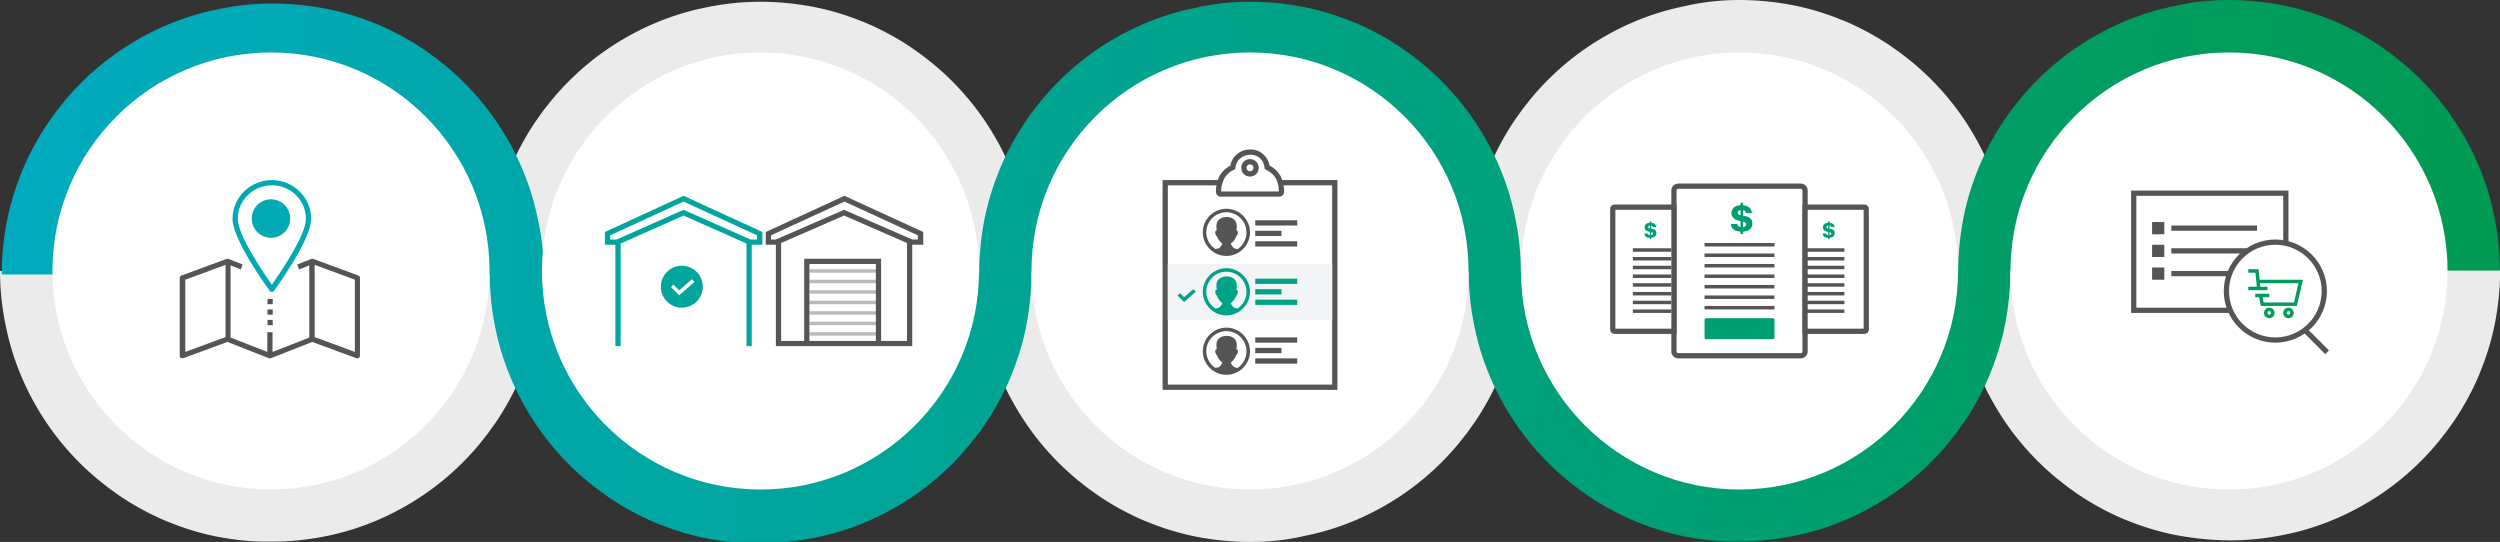 <?xml version="1.0" encoding="utf-8"?>
<!-- Generator: Adobe Illustrator 23.0.2, SVG Export Plug-In . SVG Version: 6.00 Build 0)  -->
<svg version="1.1" id="steps-desktop-2" xmlns="http://www.w3.org/2000/svg" xmlns:xlink="http://www.w3.org/1999/xlink" x="0px"
	 y="0px" viewBox="0 0 1430 310" style="enable-background:new 0 0 1430 310;" xml:space="preserve">
<rect x="0" y="0" width="1430" height="310" fill="#333333" stroke="none"/>
<style type="text/css">
	.st0{fill:#EBEBEB;}
	.st1{fill:url(#green_1_);}
	.st2{fill:#FFFFFF;}
	.st3{fill:#00A9B4;}
	.st4{fill:#555555;}
	.st5{fill:#BABABA;}
	.st6{fill:#00A69E;}
	.st7{fill:#F3F4F6;}
	.st8{fill-rule:evenodd;clip-rule:evenodd;fill:#555555;}
	.st9{fill:#00A288;}
	.st10{fill-rule:evenodd;clip-rule:evenodd;fill:#00A288;}
	.st11{fill:#FFFFFF;stroke:#555555;stroke-width:3;}
	.st12{fill:#009F71;}
	.st13{fill:none;stroke:#555555;stroke-width:3;}
	.st14{fill:#009C5C;}
</style>
<path id="grey" class="st0" d="M1149.9,154.2c0-10.3-1.1-20.5-3.2-30.6c-2-10-5-19.7-9-29.1c-3.9-9.2-8.7-18-14.3-26.3
	c-5.5-8.2-11.9-15.9-18.9-22.9s-14.7-13.3-22.9-18.9c-8.3-5.6-17.1-10.4-26.3-14.3c-9.4-3.9-19.1-7-29.1-9C1016,1.1,1005.5,0,995,0
	s-21,1.1-31.3,3.5c-10,2-19.7,5-29.1,9c-9.2,3.9-18,8.7-26.3,14.3c-8.2,5.5-15.9,11.9-22.9,18.9s-13.3,14.7-18.9,22.9
	c-5.6,8.3-10.4,17.1-14.3,26.3c-3.9,9.4-7,19.1-9,29.1c-2,10.2-3.1,20.7-3.1,31.2H589.9c0-10.3-1.1-20.5-3.2-30.6
	c-2-10-5-19.7-9-29.1c-3.9-9.2-8.7-18-14.3-26.3c-5.5-8.2-11.9-15.9-18.9-22.9S529.8,33,521.6,27.4c-8.3-5.6-17.1-10.4-26.3-14.3
	c-9.4-3.9-19.1-7-29.1-9C456,2.1,445.5,1,435,1s-21,1.1-31.4,3.3c-10,2-19.7,5-29.1,9c-9.2,3.9-18,8.7-26.3,14.3
	c-8.2,5.5-15.9,11.9-22.9,18.9S312,61.2,306.4,69.4c-5.6,8.3-10.4,17.1-14.3,26.3c-3.9,9.4-7,19.1-9,29.1c-1.9,9.9-3,20-3.1,30.2H0
	c0,10.5,1.1,21,3.3,31.4c2,10,5,19.7,9,29.1c3.9,9.2,8.7,18,14.3,26.3c5.5,8.2,11.9,15.9,18.9,22.9s14.7,13.3,22.9,18.9
	c8.3,5.6,17.1,10.4,26.3,14.3c9.4,3.9,19.1,7,29.1,9c10.2,2,20.7,3.1,31.4,2.9c10.5,0,20.9-1,31.2-3.1c10-2,19.7-5,29.1-9
	c9.2-3.9,18-8.7,26.3-14.3c8.2-5.5,15.9-11.9,22.9-18.9s13.3-14.7,18.9-22.9c5.6-8.3,10.4-17.1,14.3-26.3c3.9-9.4,7-19.1,9-29.1
	c1.9-9.9,3-20.2,3.1-30.4h250.1c0,10.3,1.1,20.5,3.2,30.6c2,10,5,19.7,9,29.1c3.9,9.2,8.7,18,14.3,26.3c5.5,8.2,11.9,15.9,18.9,22.9
	s14.7,13.3,22.9,18.9c8.3,5.6,17.1,10.4,26.3,14.3c9.4,3.9,19.1,7,29.1,9c10.2,2,20.7,3.1,31.2,3.1s21-1,31.4-3.5
	c10-2,19.7-5,29.1-9c9.2-3.9,18-8.7,26.3-14.3c8.2-5.5,15.9-11.9,22.9-18.9s13.3-14.7,18.9-22.9c5.6-8.3,10.4-17.1,14.3-26.3
	c3.9-9.4,7-19.1,9-29.1c2-10.2,3.1-20.7,3.1-31.2h250.1c0,10.3,1.1,20.5,3.2,30.6c2,10,5,19.7,9,29.1c3.9,9.2,8.7,18,14.3,26.3
	c5.5,8.2,11.9,15.9,18.9,22.9s14.7,13.3,22.9,18.9c8.3,5.6,17.1,10.4,26.3,14.3c9.4,3.9,19.1,7,29.1,9c10.2,2,20.7,3.1,31.5,3.2
	c10.5,0,20.9-1.1,31.2-3.2c10-2,19.7-5,29.1-9c9.2-3.9,18-8.7,26.3-14.3c8.2-5.5,15.9-11.9,22.9-18.9s13.3-14.7,18.9-22.9
	c5.6-8.3,10.4-17.1,14.3-26.3c3.9-9.4,7-19.1,9-29.1c2-10.2,3.1-20.7,3.1-31.2H1149.9z"/>
<linearGradient id="green_1_" gradientUnits="userSpaceOnUse" x1="1428.069" y1="169.743" x2="6.957917e-02" y2="134.033">
	<stop  offset="0" style="stop-color:#009A50"/>
	<stop  offset="1" style="stop-color:#00ABC0"/>
</linearGradient>
<path id="green" class="st1" d="M1426.7,123.6c-2-10-5-19.7-9-29.1c-3.9-9.2-8.7-18-14.3-26.3c-5.5-8.2-11.9-15.9-18.9-22.9
	s-14.7-13.3-22.9-18.9c-8.3-5.6-17.1-10.4-26.3-14.3c-9.4-3.9-19.1-7-29.1-9C1296,1.1,1285.5,0,1275,0s-21,1-31.3,3.5
	c-10,2-19.7,5-29.1,9c-9.2,3.9-18,8.7-26.3,14.3c-8.2,5.5-15.9,11.9-22.9,18.9s-13.3,14.7-18.9,22.9c-5.6,8.3-10.4,17.1-14.3,26.3
	c-3.9,9.4-7,19.1-9,29.1c-2,10.2-3.1,20.7-3.1,31.2H869.9c0-10.3-1.1-20.5-3.2-30.6c-2-10-5-19.7-9-29.1c-3.9-9.2-8.7-18-14.3-26.3
	c-5.5-8.2-11.9-15.9-18.9-22.9S809.8,33,801.6,27.4c-8.3-5.6-17.1-10.4-26.3-14.3c-9.4-3.9-19.1-7-29.1-9C736,2.1,725.5,1,715,1
	s-21,1.1-31.3,3.5c-10,2-19.7,5-29.1,9c-9.2,3.9-18,8.7-26.3,14.3c-8.2,5.5-15.9,11.9-22.9,18.9s-13.3,14.7-18.9,22.9
	c-5.6,8.3-10.4,17.1-14.3,26.3c-3.9,9.4-7,19.1-9,29.1c-2,10.2-3.1,20.7-3.1,31.2H311c0-10.2-1-20.5-3.3-30.6c-2-10-5-19.7-9-29.1
	c-3.9-9.2-8.7-18-14.3-26.3c-5.5-8.2-11.9-15.9-18.9-22.9S250.8,34,242.6,28.4c-8.3-5.6-17.1-10.4-26.3-14.3c-9.4-3.9-19.1-7-29.1-9
	C177,3.1,166.5,2,156,2s-21,1.1-31.4,3.3c-10,2-19.7,5-29.1,9c-9.2,3.9-18,8.7-26.3,14.3C61,34.1,53.3,40.5,46.3,47.5
	S33,62.2,27.4,70.4C21.8,78.7,17,87.5,13.1,96.7c-3.9,9.4-7,19.1-9,29.1C2.1,136,1,146.5,1,157h279.1c0.1,10.2,1.1,20.4,3.2,30.4
	c2,10,5,19.7,9,29.1c3.9,9.2,8.7,18,14.3,26.3c5.5,8.2,11.9,15.9,18.9,22.9s14.7,13.3,22.9,18.9c8.3,5.6,17.1,10.4,26.3,14.3
	c9.4,3.9,19.1,7,29.1,9c10.2,2,20.7,3.1,31.4,2.8c10.5,0,20.9-1.1,31.2-3.2c10-2,19.7-5,29.1-9c9.2-3.9,18-8.7,26.3-14.3
	c8.2-5.5,15.9-11.9,22.9-18.9s13.3-14.7,18.9-22.9c5.6-8.3,10.4-17.1,14.3-26.3c3.9-9.4,7-19.1,9-29.1c2-10.2,3.1-20.7,3.1-31.2
	h250.1c0,10.3,1.1,20.5,3.2,30.6c2,10,5,19.7,9,29.1c3.9,9.2,8.7,18,14.3,26.3c5.5,8.2,11.9,15.9,18.9,22.9s14.7,13.3,22.9,18.9
	c8.3,5.6,17.1,10.4,26.3,14.3c9.4,3.9,19.1,7,29.1,9c10.2,2,20.7,3.1,31.3,2.8c10.5,0,20.9-1.1,31.2-3.2c10-2,19.7-5,29.1-9
	c9.2-3.9,18-8.7,26.3-14.3c8.2-5.5,15.9-11.9,22.9-18.9s13.3-14.7,18.9-22.9c5.6-8.3,10.4-17.1,14.3-26.3c3.9-9.4,7-19.1,9-29.1
	c2-10.2,3.1-20.7,3.1-31.2h280C1429.9,144.3,1428.8,133.9,1426.7,123.6z"/>
<g id="circles">
	<path id="Path_11849" class="st2" d="M155,30c69,0,125,56,125,125s-56,125-125,125S30,224,30,155S86,30,155,30z"/>
	<path id="Path_11849-2" class="st2" d="M435,280c69,0,125-56,125-125S504,30,435,30S310,86,310,155S366,280,435,280z"/>
	<path id="Path_11849-3" class="st2" d="M715,30c69,0,125,56,125,125s-56,125-125,125s-125-56-125-125S646,30,715,30z"/>
	<path id="Path_11849-4" class="st2" d="M995,280c69,0,125-56,125-125S1064,30,995,30S870,86,870,155S926,280,995,280z"/>
	<path id="Path_11849-5" class="st2" d="M1275,30c69,0,125,56,125,125s-56,125-125,125s-125-56-125-125S1206,30,1275,30z"/>
</g>
<g id="enter-zip-code">
	<path class="st3" d="M155.5,167c-0.5,0-0.9-0.2-1.2-0.6c-0.9-1.2-21.3-29.2-21.3-41.2c0-12.2,10.1-22.2,22.5-22.2
		s22.5,10,22.5,22.2c0,12-20.4,40-21.3,41.2C156.4,166.8,156,167,155.5,167z M155.5,106c-10.8,0-19.5,8.6-19.5,19.2
		c0,9.4,15.1,31.4,19.5,37.7c4.4-6.3,19.5-28.3,19.5-37.7C175,114.6,166.3,106,155.5,106z"/>
	<path class="st3" d="M155,114c6.1,0,11,4.9,11,11c0,6.1-4.9,11-11,11s-11-4.9-11-11S148.9,114,155,114z"/>
	<path class="st4" d="M205,157.6l-25.8-9.5c-0.3-0.1-0.7-0.1-1.1,0l-8.1,3.2l1.1,2.8l5.8-2.3v41.3l-21,8.2V190h-3v11.3l-21-8.2
		v-41.3l5.8,2.3l1.1-2.8l-8.1-3.2c-0.3-0.1-0.7-0.1-1.1,0l-25.8,9.5c-0.6,0.2-1,0.8-1,1.4v44.5c0,0.5,0.2,1,0.6,1.2s0.9,0.3,1.4,0.2
		l25.3-9.3l23.7,9.3c0.4,0.1,0.7,0.1,1.1,0l23.7-9.3l25.3,9.3c0.2,0.1,0.3,0.1,0.5,0.1c0.3,0,0.6-0.1,0.9-0.3
		c0.4-0.3,0.6-0.7,0.6-1.2V159C206,158.4,205.6,157.8,205,157.6z M106,160l23-8.5v41.3l-23,8.5V160z M203,201.3l-23-8.5v-41.3
		l23,8.5V201.3z"/>
	<rect x="153" y="171" class="st4" width="3" height="3"/>
	<rect x="153" y="177" class="st4" width="3" height="3"/>
	<rect x="153" y="183" class="st4" width="3" height="3"/>
</g>
<g id="select-your-building">
	<g>
		<g>
			<rect x="463" y="154" class="st5" width="39.7" height="2"/>
			<rect x="463" y="160" class="st5" width="39.7" height="2"/>
			<rect x="463" y="166" class="st5" width="39.7" height="2"/>
			<rect x="463" y="172" class="st5" width="39.7" height="2"/>
			<rect x="463" y="178" class="st5" width="39.7" height="2"/>
			<rect x="463" y="184" class="st5" width="39.7" height="2"/>
			<rect x="463" y="190" class="st5" width="39.7" height="2"/>
		</g>
		<path class="st4" d="M483,112l-45,20.7v7.3h4.9h0.9v58H460h6.8h14.5h12.5H504h17.8v-58h1.4h4.9v-7.3L483,112z M493.8,195h-12.5
			h-14.5H463v-44h38v44H493.8z M518.8,195H504v-47h-44v47h-13.2v-56l36-15.7l36,15.7V195z M525,137h-1.9h-1.3l-39-17l-39,17h-1H441
			v-2.4l42-19.3l42,19.3V137z"/>
	</g>
	<g>
		<path class="st6" d="M391,112l-45,20.7v7.3h4.9h1.1v58h3v-58.7l36-16l36,16V198h3v-58h1.2h4.9v-7.3L391,112z M433,137h-1.9h-1.8
			L391,120l-38.3,17h-1.9H349v-2.4l42-19.3l42,19.3V137z"/>
		<g>
			<circle class="st6" cx="390" cy="164" r="12"/>
		</g>
		<g id="Path_47">
			<polygon class="st2" points="388.5,168.9 383.8,164.2 385.2,162.8 388.5,166.1 395.8,159.7 397.2,161.3 			"/>
		</g>
	</g>
</g>
<g id="steps-desktop.svg">
	<path class="st4" d="M762,106v114h-94V106H762 M765,103H665v120h100V103L765,103z"/>
	<rect x="668" y="151" class="st7" width="94" height="32"/>
	<path class="st2" d="M697.7,104.3c-0.5,1.7-0.7,3.5-0.7,5.3c0,0.7,0.5,1.3,1.2,1.4c0.1,0,0.1,0,0.2,0h33.2c0.7,0,1.4-0.5,1.4-1.2
		c0-0.1,0-0.1,0-0.2c0-1.8-0.2-3.6-0.7-5.3l-1.1-2.8c-1.5-2.6-3.7-4.6-6.4-5.8c-0.4-5.1-4.7-8.9-9.8-8.7c-5,0-9.5,3.7-9.8,8.7
		c-2.7,1.2-5,3.2-6.4,5.8L697.7,104.3z"/>
	<path class="st4" d="M731.6,112.5l-33.6,0c-1.4-0.2-2.5-1.4-2.5-2.9c0-2.1,0.3-4,0.8-5.7l0-0.1l1.2-3c1.4-2.6,3.6-4.7,6.3-6.1
		c0.8-5.2,5.5-9.2,11.2-9.2c5.5-0.2,10.3,3.8,11.2,9.2c2.6,1.3,4.8,3.4,6.3,6l0.1,0.2l1.1,2.9c0.5,1.7,0.8,3.6,0.8,5.7v0.2
		C734.5,111.3,733.2,112.5,731.6,112.5z M698.5,109.5h33c0-1.7-0.2-3.3-0.6-4.7l-1-2.6c-1.3-2.3-3.3-4-5.7-5.1l-0.8-0.4l-0.1-0.9
		c-0.3-4.3-4-7.5-8.2-7.3c-4.4,0-8.1,3.3-8.4,7.3l-0.1,0.9l-0.8,0.4c-2.4,1.1-4.4,2.9-5.6,5.1l-1,2.7
		C698.7,106.2,698.5,107.8,698.5,109.5z"/>
	<path class="st4" d="M715,101c-2.8,0-5-2.2-5-5s2.2-5,5-5s5,2.2,5,5S717.8,101,715,101z M715,94c-1.1,0-2,0.9-2,2s0.9,2,2,2
		c1.1,0,2-0.9,2-2S716.1,94,715,94z"/>
	<path class="st8" d="M701.5,119.4c-7.4,0-13.5,6.1-13.5,13.5s6.1,13.5,13.5,13.5s13.5-6.1,13.5-13.5S708.9,119.4,701.5,119.4z
		 M707.9,142.5c-0.4-0.1-0.9-0.2-1.3-0.3c-1.1-0.2-2.1-1.5-2.6-2.8c1.4-1.1,2.5-2.5,3.1-4.2c0.5-0.5,0.8-1,0.9-1.6
		c0.2-1-0.1-1.8-0.6-1.8c-0.1,0-0.1,0-0.1,0c-0.1,0-0.1,0-0.1,0c0.3-1.2,0.3-2.5,0.1-3.7c-0.1-0.3-0.1-0.5-0.2-0.7
		c-0.4-1.5-2.3-3.3-5.5-3.3s-5.1,1.8-5.5,3.3c-0.1,0.2-0.2,0.5-0.2,0.7c-0.2,1.3-0.1,2.5,0.1,3.7c-0.1,0-0.1,0-0.1,0
		c-0.1,0-0.1,0-0.1,0c-0.6,0-0.8,0.8-0.6,1.8c0.1,0.6,0.4,1.2,0.9,1.6c0.6,1.7,1.7,3.1,3.1,4.2c-0.5,1.3-1.5,2.6-2.6,2.8
		c-0.5,0.1-1,0.1-1.5,0.2c-3.1-2.1-5.1-5.6-5.1-9.5c0-6.3,5.2-11.5,11.5-11.5s11.5,5.2,11.5,11.5C713,136.9,711,140.4,707.9,142.5z"
		/>
	<path class="st4" d="M718,126h24v3h-24V126z"/>
	<path class="st4" d="M718,132h15v3h-15V132z"/>
	<path class="st4" d="M718,138h24v3h-24V138z"/>
	<path class="st9" d="M718,159.4h24v3h-24V159.4z"/>
	<path class="st9" d="M718,165.4h15v3h-15V165.4z"/>
	<path class="st9" d="M718,171.4h24v3h-24V171.4z"/>
	<path class="st10" d="M701.5,153.4c-7.4,0-13.5,6.1-13.5,13.5s6.1,13.5,13.5,13.5s13.5-6.1,13.5-13.5S708.9,153.4,701.5,153.4z
		 M707.9,176.5c-0.4-0.1-0.9-0.2-1.3-0.3c-1.1-0.2-2.1-1.5-2.6-2.8c1.4-1.1,2.5-2.5,3.1-4.2c0.5-0.5,0.8-1,0.9-1.6
		c0.2-1-0.1-1.8-0.6-1.8c-0.1,0-0.1,0-0.1,0c-0.1,0-0.1,0-0.1,0c0.3-1.2,0.3-2.5,0.1-3.7c-0.1-0.3-0.1-0.5-0.2-0.7
		c-0.4-1.5-2.3-3.3-5.5-3.3s-5.1,1.8-5.5,3.3c-0.1,0.2-0.2,0.5-0.2,0.7c-0.2,1.3-0.1,2.5,0.1,3.7c-0.1,0-0.1,0-0.1,0
		c-0.1,0-0.1,0-0.1,0c-0.6,0-0.8,0.8-0.6,1.8c0.1,0.6,0.4,1.2,0.9,1.6c0.6,1.7,1.7,3.1,3.1,4.2c-0.5,1.3-1.5,2.6-2.6,2.8
		c-0.5,0.1-1,0.1-1.5,0.2c-3.1-2.1-5.1-5.6-5.1-9.5c0-6.3,5.2-11.5,11.5-11.5s11.5,5.2,11.5,11.5C713,170.9,711,174.4,707.9,176.5z"
		/>
	<path class="st4" d="M718,193h24v3h-24V193z"/>
	<path class="st4" d="M718,199h15v3h-15V199z"/>
	<path class="st4" d="M718,205h24v3h-24V205z"/>
	<path class="st8" d="M701.5,187.4c-7.4,0-13.5,6.1-13.5,13.5s6.1,13.5,13.5,13.5s13.5-6.1,13.5-13.5S708.9,187.4,701.5,187.4z
		 M707.9,210.5c-0.4-0.1-0.9-0.2-1.3-0.3c-1.1-0.2-2.1-1.5-2.6-2.8c1.4-1.1,2.5-2.5,3.1-4.2c0.5-0.5,0.8-1,0.9-1.6
		c0.2-1-0.1-1.8-0.6-1.8c-0.1,0-0.1,0-0.1,0c-0.1,0-0.1,0-0.1,0c0.3-1.2,0.3-2.5,0.1-3.7c-0.1-0.3-0.1-0.5-0.2-0.7
		c-0.4-1.5-2.3-3.3-5.5-3.3s-5.1,1.8-5.5,3.3c-0.1,0.2-0.2,0.5-0.2,0.7c-0.2,1.3-0.1,2.5,0.1,3.7c-0.1,0-0.1,0-0.1,0
		c-0.1,0-0.1,0-0.1,0c-0.6,0-0.8,0.8-0.6,1.8c0.1,0.6,0.4,1.2,0.9,1.6c0.6,1.7,1.7,3.1,3.1,4.2c-0.5,1.3-1.5,2.6-2.6,2.8
		c-0.5,0.1-1,0.1-1.5,0.2c-3.1-2.1-5.1-5.6-5.1-9.5c0-6.3,5.2-11.5,11.5-11.5s11.5,5.2,11.5,11.5C713,204.9,711,208.4,707.9,210.5z"
		/>
	<polygon class="st9" points="677.3,172.8 673.6,169.1 675,167.7 677.3,170 682.6,165.4 684,166.8 	"/>
</g>
<g id="compare-prices">
	<path class="st11" d="M960,106.5h70c1.4,0,2.5,1.1,2.5,2.5v92c0,1.4-1.1,2.5-2.5,2.5h-70c-1.4,0-2.5-1.1-2.5-2.5v-92
		C957.5,107.6,958.6,106.5,960,106.5z"/>
	<g>
		<rect x="975" y="139" class="st4" width="40" height="2"/>
		<rect x="975" y="145" class="st4" width="40" height="2"/>
		<rect x="975" y="151" class="st4" width="40" height="2"/>
		<rect x="975" y="157" class="st4" width="40" height="2"/>
		<rect x="975" y="163" class="st4" width="40" height="2"/>
		<rect x="975" y="169" class="st4" width="40" height="2"/>
		<rect x="975" y="175" class="st4" width="40" height="2"/>
	</g>
	<path class="st12" d="M995.6,133.8v-1.3c-3.5-0.2-5.5-1.8-5.5-4.4h3.6c0.1,0.9,0.8,1.6,1.9,1.7v-3.3l-1.2-0.3c-2.6-0.6-4-2.1-4-4.3
		c0-2.7,1.9-4.3,5.2-4.6V116h1.5v1.4c3,0.3,5,2,5,4.5h-3.4c0-0.8-0.7-1.5-1.6-1.7v3.2l1.2,0.2c2.7,0.5,4.1,1.9,4.1,4.3
		c0,2.7-1.9,4.4-5.3,4.6v1.3H995.6z M995.6,123.1v-2.9c-1,0.1-1.6,0.6-1.6,1.4C993.9,122.4,994.5,122.9,995.6,123.1z M997,126.8v3.1
		c1.1-0.1,1.8-0.7,1.8-1.5C998.8,127.5,998.2,127,997,126.8z"/>
	<path class="st11" d="M923.5,118.5h34v71h-34c-0.6,0-1-0.4-1-1v-69C922.5,118.9,922.9,118.5,923.5,118.5z"/>
	<g>
		<rect x="934" y="142" class="st4" width="22" height="2"/>
		<rect x="934" y="147" class="st4" width="22" height="2"/>
		<rect x="934" y="152" class="st4" width="22" height="2"/>
		<rect x="934" y="157" class="st4" width="22" height="2"/>
		<rect x="934" y="162" class="st4" width="22" height="2"/>
		<rect x="934" y="167" class="st4" width="22" height="2"/>
		<rect x="934" y="172" class="st4" width="22" height="2"/>
		<rect x="934" y="177" class="st4" width="22" height="2"/>
	</g>
	<path class="st12" d="M943.7,136.8v-0.7c-2-0.1-3.1-1-3.1-2.5h2c0,0.5,0.5,0.9,1.1,1v-1.9l-0.7-0.2c-1.5-0.3-2.3-1.2-2.3-2.5
		c0-1.5,1.1-2.5,3-2.6v-0.8h0.8v0.8c1.7,0.2,2.8,1.1,2.9,2.5h-2c0-0.5-0.4-0.9-0.9-0.9v1.8l0.7,0.1c1.5,0.3,2.3,1.1,2.3,2.4
		c0,1.5-1.1,2.5-3,2.7v0.7L943.7,136.8L943.7,136.8z M943.7,130.7V129c-0.5,0-0.9,0.4-0.9,0.8C942.7,130.3,943.1,130.6,943.7,130.7z
		 M944.5,132.8v1.7c0.6,0,1-0.4,1-0.9C945.5,133.2,945.2,132.9,944.5,132.8z"/>
	<path class="st11" d="M1032.5,118.5h34c0.6,0,1,0.4,1,1v69c0,0.6-0.4,1-1,1h-34V118.5z"/>
	<g>
		<rect x="1033" y="142" class="st4" width="22" height="2"/>
		<rect x="1033" y="147" class="st4" width="22" height="2"/>
		<rect x="1033" y="152" class="st4" width="22" height="2"/>
		<rect x="1033" y="157" class="st4" width="22" height="2"/>
		<rect x="1033" y="162" class="st4" width="22" height="2"/>
		<rect x="1033" y="167" class="st4" width="22" height="2"/>
		<rect x="1033" y="172" class="st4" width="22" height="2"/>
		<rect x="1033" y="177" class="st4" width="22" height="2"/>
	</g>
	<path class="st12" d="M1045.7,136.8v-0.7c-2-0.1-3.1-1-3.1-2.5h2c0,0.5,0.5,0.9,1.1,1v-1.9l-0.7-0.2c-1.5-0.3-2.3-1.2-2.3-2.5
		c0-1.5,1.1-2.5,3-2.6v-0.8h0.8v0.8c1.7,0.2,2.8,1.1,2.9,2.5h-2c0-0.5-0.4-0.9-0.9-0.9v1.8l0.7,0.1c1.5,0.3,2.3,1.1,2.3,2.4
		c0,1.5-1.1,2.5-3,2.7v0.7L1045.7,136.8L1045.7,136.8z M1045.7,130.7V129c-0.5,0-0.9,0.4-0.9,0.8
		C1044.7,130.3,1045.1,130.6,1045.7,130.7z M1046.5,132.8v1.7c0.6,0,1-0.4,1-0.9C1047.5,133.2,1047.2,132.9,1046.5,132.8z"/>
	<path id="Rectangle_1039" class="st12" d="M976,182h38c0.6,0,1,0.4,1,1v10c0,0.6-0.4,1-1,1h-38c-0.6,0-1-0.4-1-1v-10
		C975,182.4,975.4,182,976,182z"/>
</g>
<g id="compare-prices_1_">
	<rect x="1220.5" y="110.5" class="st11" width="87" height="67"/>
	<path id="Path_902_1_" class="st13" d="M1317.7,188.1l13.4,13.4"/>
	<rect id="Rectangle_1058_1_" x="1231" y="127" class="st4" width="7" height="7"/>
	<rect id="Rectangle_1059_1_" x="1242" y="129" class="st4" width="49" height="3"/>
	<rect id="Rectangle_1058-2_1_" x="1231" y="140" class="st4" width="7" height="7"/>
	<rect id="Rectangle_1059-2_1_" x="1242" y="142" class="st4" width="49" height="3"/>
	<rect id="Rectangle_1058-3_1_" x="1231" y="153" class="st4" width="7" height="7"/>
	<rect id="Rectangle_1059-3_1_" x="1242" y="155" class="st4" width="49" height="3"/>
	<circle class="st11" cx="1301.5" cy="166.5" r="28"/>
	<path class="st14" d="M1309,176c-1.7,0-3,1.3-3,3s1.3,3,3,3s3-1.3,3-3S1310.7,176,1309,176z M1309,180c-0.6,0-1-0.4-1-1s0.4-1,1-1
		s1,0.4,1,1S1309.6,180,1309,180z"/>
	<path class="st14" d="M1298,176c-1.7,0-3,1.3-3,3s1.3,3,3,3s3-1.3,3-3S1299.7,176,1298,176z M1298,180c-0.6,0-1-0.4-1-1s0.4-1,1-1
		s1,0.4,1,1S1298.6,180,1298,180z"/>
	<polygon class="st14" points="1292.5,160 1291.9,154 1286,154 1286,156 1290.1,156 1290.9,164 1286,164 1286,166 1297,166 
		1297,164 1292.9,164 1292.7,162 1314.7,162 1312.2,173 1294.8,173 1294.2,170 1298,170 1298,168 1290,168 1290,170 1292.2,170 
		1293.2,175 1313.8,175 1317.3,160 	"/>
</g>
</svg>
